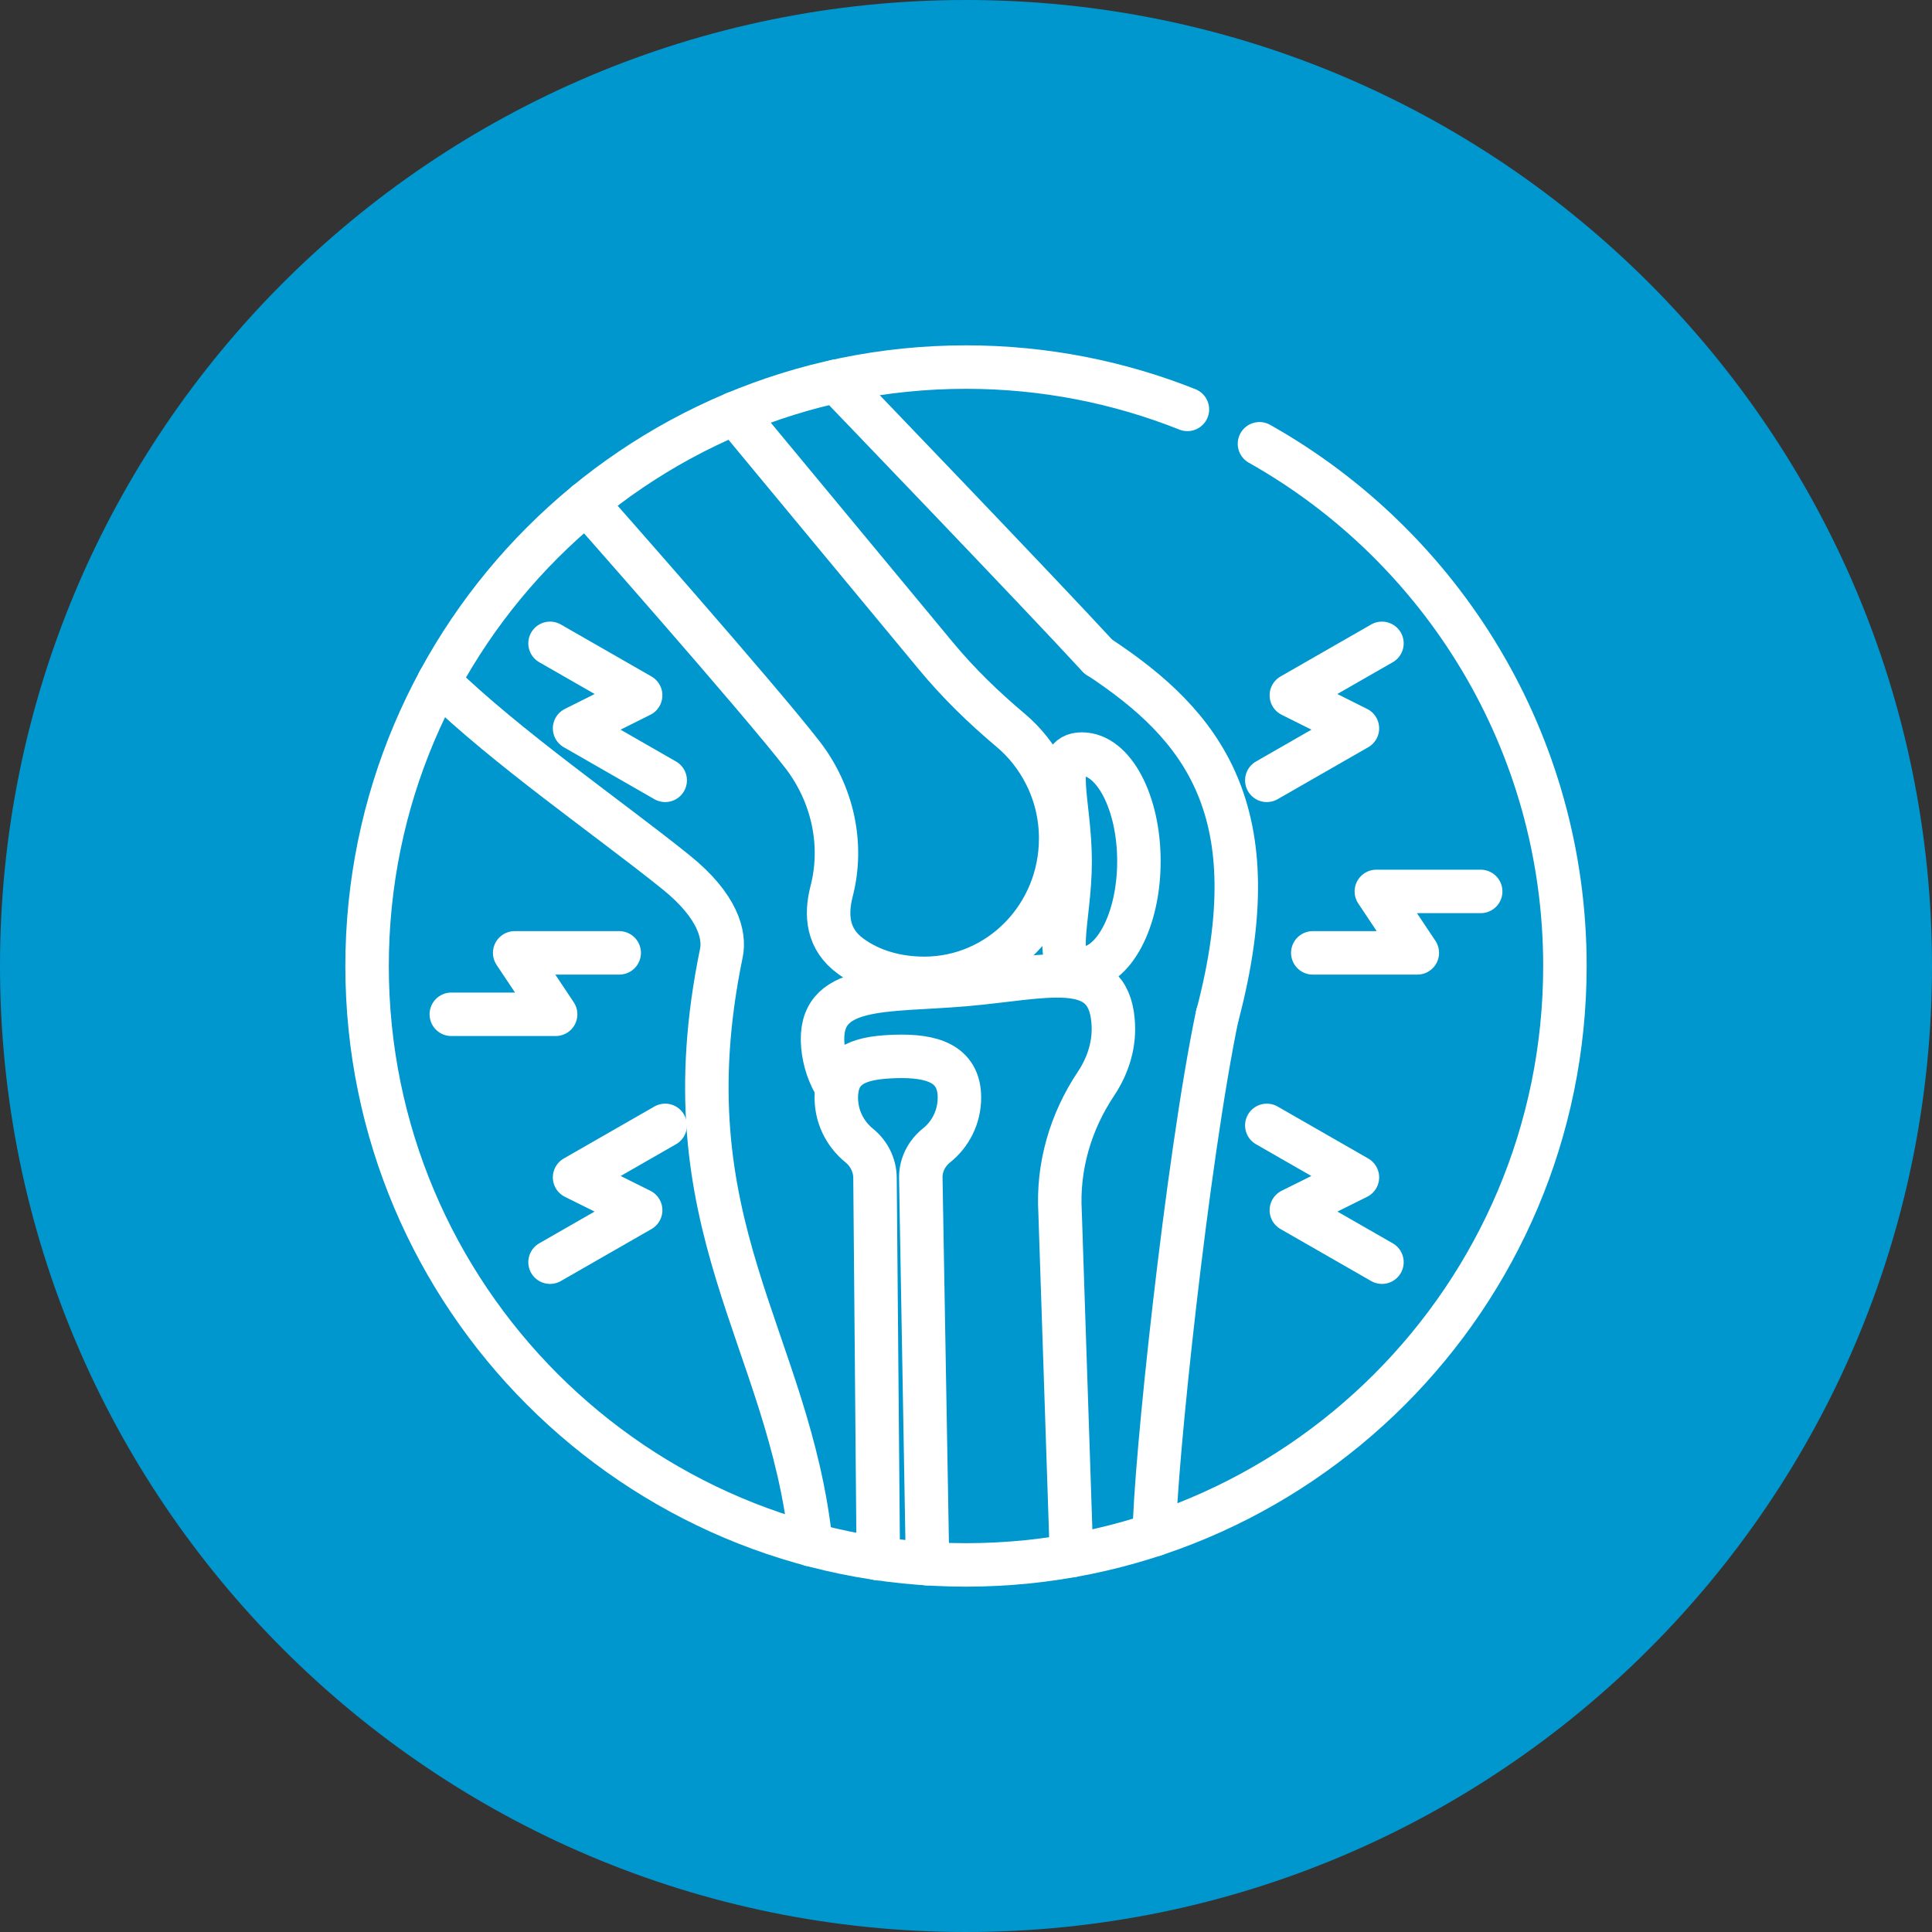<?xml version="1.0" encoding="UTF-8"?><svg xmlns="http://www.w3.org/2000/svg" width="100" height="100" viewBox="0 0 100 100"><rect x="0" y="0" width="100" height="100" fill="#333333" stroke="none"/><defs><style>.uuid-4925ebdc-0d54-49dd-b690-fbf4bfd39f03{fill:none;stroke:#fff;stroke-linecap:round;stroke-linejoin:round;stroke-width:2.25px;}.uuid-1372d2e0-bdb8-49dc-adb0-c3d2f732baee{fill:#0097cf;}</style></defs><g id="uuid-b782908c-12bb-4814-a9b1-f66b76d2a2e2"><path class="uuid-1372d2e0-bdb8-49dc-adb0-c3d2f732baee" d="M50,0C77.61,0,99.99,22.38,100,50c0,27.61-22.39,50-50,50S0,77.61,0,50C0,22.38,22.39,0,50,0Z"/></g><g id="uuid-0e90ee6d-17d0-41d8-87f0-609bc38eaab0"><path class="uuid-4925ebdc-0d54-49dd-b690-fbf4bfd39f03" d="M65.19,22.97c9.44,5.31,15.81,15.43,15.81,27.03,0,17.12-13.88,31-31,31s-31-13.88-31-31,13.88-31,31-31c4.05,0,7.92.78,11.46,2.19"/><path class="uuid-4925ebdc-0d54-49dd-b690-fbf4bfd39f03" d="M58.95,44.58c0,3.06-1.32,5.55-2.95,5.55s-.61-2.48-.61-5.55-1.02-5.55.61-5.55,2.95,2.48,2.95,5.55Z"/><path class="uuid-4925ebdc-0d54-49dd-b690-fbf4bfd39f03" d="M56.86,33.99c5.39,3.55,8.94,7.97,6.16,18.54"/><path class="uuid-4925ebdc-0d54-49dd-b690-fbf4bfd39f03" d="M43.28,19.73s10.52,10.94,13.57,14.26"/><path class="uuid-4925ebdc-0d54-49dd-b690-fbf4bfd39f03" d="M63.01,52.54c-1.56,7.46-3.26,23.54-3.26,26.9"/><path class="uuid-4925ebdc-0d54-49dd-b690-fbf4bfd39f03" d="M30.34,26.03s8.93,10.1,11.2,13.04c1.55,2.01,2.14,4.62,1.5,7.08-.31,1.21-.22,2.47,1,3.35,1.06.77,2.4,1.14,3.8,1.14,3.9,0,7.06-3.24,7.06-7.24,0-1.19-.28-2.31-.78-3.3,0,0,0,0,0,0h0c-.45-.9-1.07-1.68-1.82-2.31-1.39-1.17-2.69-2.43-3.85-3.83l-10.42-12.57"/><path class="uuid-4925ebdc-0d54-49dd-b690-fbf4bfd39f03" d="M48.01,80.94l-.35-20.01c0-.64.31-1.24.81-1.64.73-.58,1.19-1.48,1.19-2.48,0-1.79-1.48-2.18-3.28-2.13-1.65.05-3.01.33-3.09,1.98-.05,1.06.42,2.01,1.18,2.63.51.41.82,1.03.82,1.69l.17,19.7"/><path class="uuid-4925ebdc-0d54-49dd-b690-fbf4bfd39f03" d="M22.71,35.28c3.51,3.42,8.83,7.09,12.26,9.85,2.23,1.79,2.55,3.3,2.37,4.19-2.92,14.13,3.51,19.88,4.64,30.64"/><path class="uuid-4925ebdc-0d54-49dd-b690-fbf4bfd39f03" d="M55.46,80.52l-.59-17.76c-.14-2.37.54-4.7,1.86-6.67.65-.98.99-2.1.88-3.27-.29-3.27-3.5-2.22-7.65-1.86-4.15.36-7.66-.09-7.37,3.18.07.78.32,1.51.73,2.16"/><polyline class="uuid-4925ebdc-0d54-49dd-b690-fbf4bfd39f03" points="67.95 49.32 73.36 49.32 71.24 46.14 76.64 46.14"/><polyline class="uuid-4925ebdc-0d54-49dd-b690-fbf4bfd39f03" points="32.05 49.32 26.64 49.32 28.76 52.5 23.36 52.5"/><polyline class="uuid-4925ebdc-0d54-49dd-b690-fbf4bfd39f03" points="65.57 40.39 70.26 37.7 66.84 35.99 71.53 33.3"/><polyline class="uuid-4925ebdc-0d54-49dd-b690-fbf4bfd39f03" points="34.43 58.25 29.74 60.94 33.16 62.64 28.47 65.33"/><polyline class="uuid-4925ebdc-0d54-49dd-b690-fbf4bfd39f03" points="34.43 40.39 29.74 37.7 33.16 35.99 28.47 33.3"/><polyline class="uuid-4925ebdc-0d54-49dd-b690-fbf4bfd39f03" points="65.57 58.25 70.26 60.94 66.84 62.64 71.53 65.33"/></g></svg>